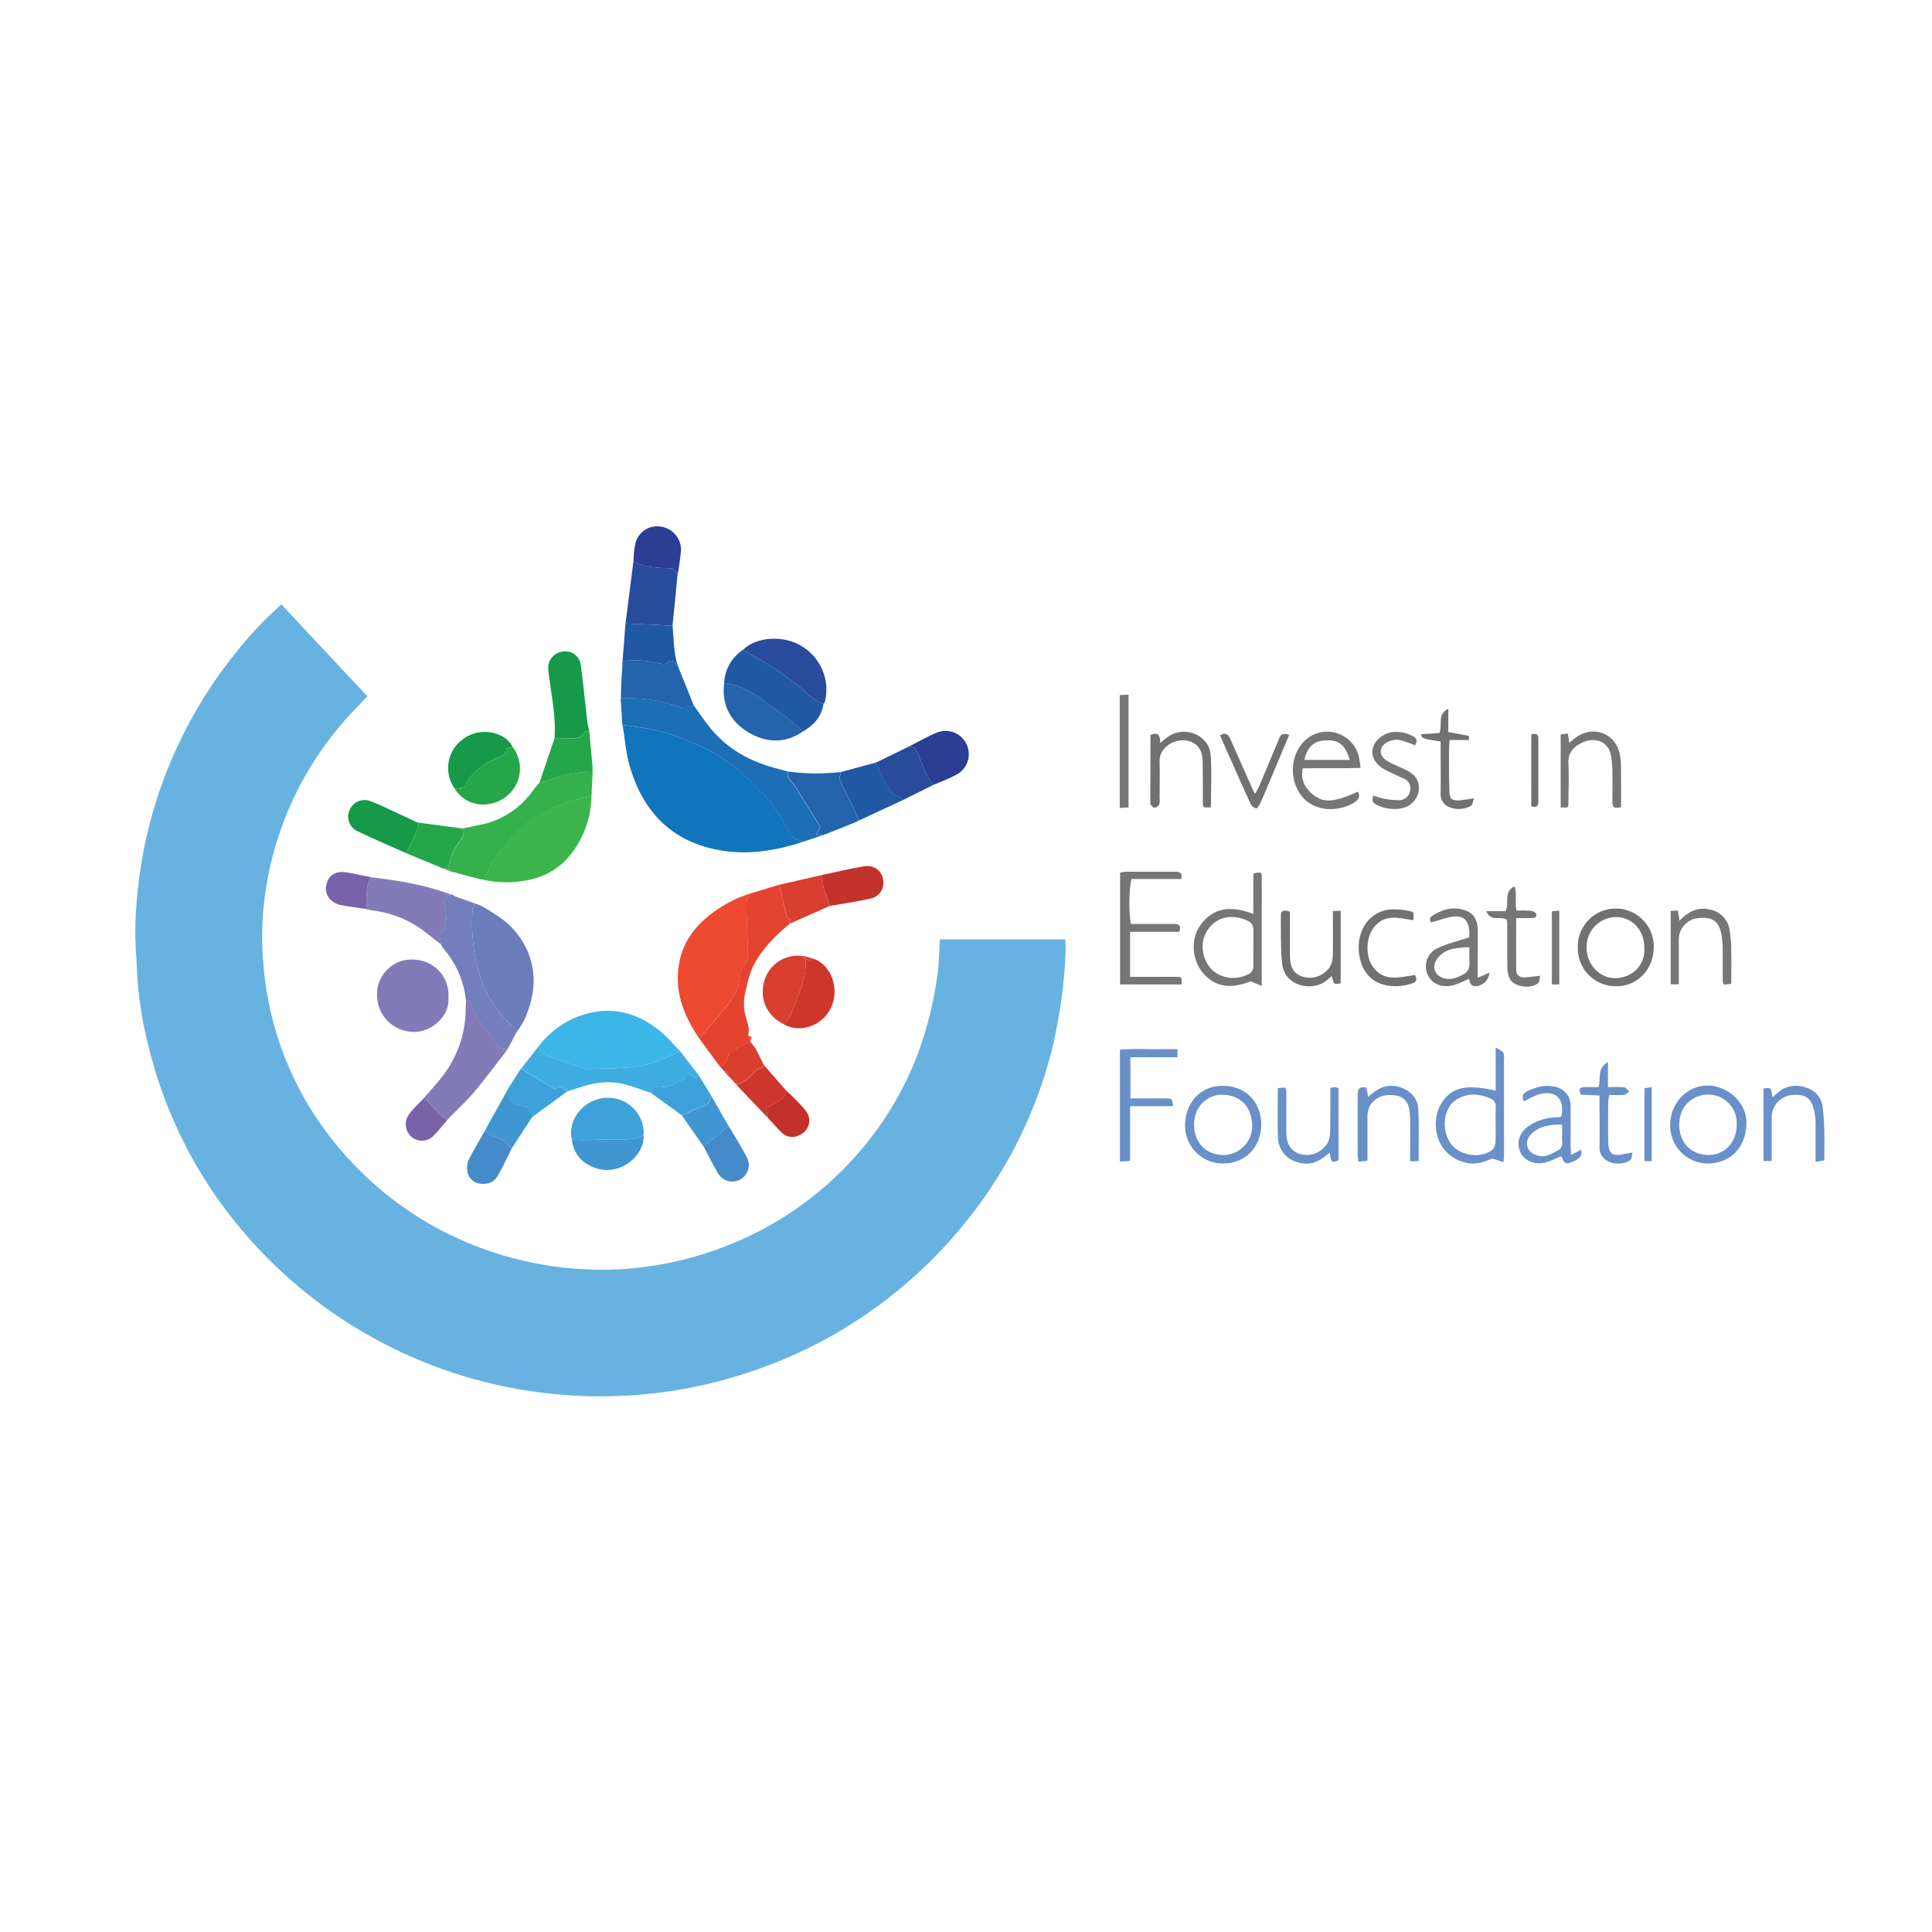<?xml version="1.0" encoding="UTF-8"?> <svg xmlns="http://www.w3.org/2000/svg" xmlns:xlink="http://www.w3.org/1999/xlink" width="657px" height="657px" viewBox="0 0 657 657" version="1.1"><title>Artboard</title><g id="Artboard" stroke="none" stroke-width="1" fill="none" fill-rule="evenodd"><g id="invest-in-logo" transform="translate(-693.59, -69.22)" fill-rule="nonzero"><path d="M1013.21,388.66 L1055.8,388.66 C1055.88,389.77 1056.02,390.73 1056.002,391.66 C1055.754,400.105 1054.845,408.518 1053.28,416.82 C1051.56,426.492 1048.853,435.961 1045.2,445.08 C1039.877,458.545 1032.65,471.177 1023.74,482.59 C1010.316,499.891 993.456,514.225 974.22,524.69 C959.096,532.841 942.778,538.548 925.87,541.6 C912.227,544.023 898.327,544.662 884.52,543.5 C844.099,540.228 806.459,521.624 779.31,491.5 C762.066,472.504 749.906,449.457 743.96,424.5 C741.875,416.312 740.605,407.938 740.17,399.5 C740,394.65 739.51,389.79 739.61,384.95 C740.292,350.436 752.536,317.15 774.38,290.42 C778.889,284.78 783.878,279.54 789.29,274.76 L818.51,306 C817.51,307.1 816.51,308.16 815.51,309.2 C799.41,325.371 788.6,346.05 784.51,368.5 C782.677,378.455 782.269,388.62 783.3,398.69 C785.411,421.548 794.629,443.17 809.66,460.52 C819.905,472.496 832.498,482.244 846.66,489.16 C864.664,497.88 884.583,501.898 904.56,500.84 C917.604,500.07 930.428,497.136 942.51,492.16 C958.35,485.672 972.53,475.706 984,463 C993.484,452.55 1000.905,440.4 1005.87,427.19 C1008.955,418.666 1011.134,409.841 1012.37,400.86 C1012.94,396.92 1012.93,392.91 1013.21,388.66 Z" id="Path" fill="#68B2E2"></path><path d="M966.75,355.45 C957.14,358.66 947.31,360.16 937.31,358.16 C921.49,355 912.07,344.79 907.71,329.69 C906.41,325.19 906.08,320.41 905.31,315.75 C910.65,316.44 915.98,317.1 921.16,318.8 C930.71,321.96 939.73,326 947.04,333.16 C949.04,335.16 951.04,337.16 953.04,339.16 C956.93,342.91 959.55,347.55 962.04,352.25 C962.536,353.476 963.569,354.405 964.84,354.77 C965.46,354.93 966.1,355.21 966.75,355.45 Z" id="Path" fill="#1175BC"></path><path d="M931.42,422.43 C925.97,414.38 922.57,405.82 924.73,395.84 C926.23,388.89 930.36,383.76 935.89,379.65 C939.765,376.725 944.12,374.498 948.76,373.07 C948.29,374.24 947.42,375.42 947.43,376.58 C947.49,382.26 947.85,387.93 947.96,393.58 C948.053,394.797 947.697,396.007 946.96,396.98 C945.44,398.44 945.37,400.31 945.13,401.98 C944.729,405.012 943.497,407.874 941.57,410.25 C938.24,414.4 934.8,418.39 931.42,422.43 Z" id="Path" fill="#ED4A31"></path><path d="M966.75,355.45 C966.1,355.21 965.46,354.93 964.75,354.74 C963.479,354.375 962.446,353.446 961.95,352.22 C959.49,347.52 956.87,342.88 952.95,339.13 C950.95,337.18 948.95,335.13 946.95,333.13 C939.64,325.97 930.62,321.93 921.07,318.77 C915.89,317.07 910.56,316.41 905.22,315.72 L904.65,306.72 C911.832,306.3 919.02,307.439 925.72,310.06 L929.36,308.9 C931.25,311.5 933.02,314.19 935.04,316.68 C941.04,324.11 949.04,328.39 958.2,330.68 C959.28,330.95 960.35,331.27 961.42,331.57 C960.99,334.06 963.16,335.24 964.2,336.97 C966.87,341.41 969.65,345.79 972.46,350.32 C972.14,351.02 971.71,351.93 971.15,353.12 L973.37,353.24 L966.75,355.45 Z" id="Path" fill="#1C6EB5"></path><path d="M876.7,425.09 C880.151,420.501 884.817,416.968 890.17,414.89 C900.17,411.12 909.47,412.96 917.74,419.57 C920.33,421.64 922.47,424.27 924.82,426.64 C923.794,427.254 922.729,427.799 921.63,428.27 C918.03,429.56 914.47,431.33 910.75,431.85 C905.25,432.63 899.61,432.51 894.03,432.73 C893.29,432.745 892.553,432.634 891.85,432.4 C888.44,431.3 884.98,430.32 881.68,428.94 C879.77,428.14 877.43,427.56 876.7,425.09 Z" id="Path" fill="#3CB6E8"></path><path d="M894.74,339.75 C894.674,347.121 892.127,354.254 887.51,360 C884.533,363.719 880.494,366.443 875.93,367.81 C869.849,369.592 863.405,369.736 857.25,368.23 C859.55,367.17 859.55,364.6 860.78,362.84 C864.29,357.78 867.86,352.84 872.9,349.04 C876.448,346.393 880.345,344.249 884.48,342.67 C887.78,341.42 891.31,340.72 894.74,339.75 Z" id="Path" fill="#3BB54C"></path><path d="M855,376.42 C855.826,376.659 856.629,376.971 857.4,377.35 C859.747,378.662 862.02,380.1 864.21,381.66 C868.036,384.457 871.052,388.218 872.95,392.56 C876.36,400.56 875.35,408.31 871.95,415.96 C871.165,417.439 870.269,418.856 869.27,420.2 C868.995,419.572 868.631,418.986 868.19,418.46 C862.408,413.397 858.25,406.738 856.24,399.32 C854.498,392.774 853.822,385.991 854.24,379.23 C854.39,378.268 854.645,377.326 855,376.42 L855,376.42 Z" id="Path" fill="#6C7DBC"></path><path d="M894.74,339.75 C891.31,340.75 887.74,341.42 884.48,342.75 C880.345,344.329 876.448,346.473 872.9,349.12 C867.9,352.93 864.29,357.86 860.78,362.92 C859.55,364.68 859.55,367.25 857.25,368.31 L846.02,365.31 L846.11,365.19 L846.52,364.86 L846.01,364.58 L846.01,364.58 C846.281,363.038 846.686,361.522 847.22,360.05 C848.042,358.135 849.111,356.337 850.4,354.7 C851.52,353.32 851.19,352.27 850.49,351.03 C852.65,350.59 854.81,350.17 856.96,349.7 C864.295,348.232 870.768,343.959 875,337.79 C875.63,336.89 876.42,336.1 877.13,335.26 C880.55,334.73 883.54,332.85 887.13,332.48 C889.76,332.2 892.39,331.42 895.13,331.48 L894.74,339.75 Z" id="Path" fill="#35B14C"></path><path d="M931.42,422.43 C934.8,418.43 938.24,414.43 941.54,410.31 C943.474,407.923 944.706,405.046 945.1,402 C945.34,400.3 945.41,398.43 946.93,397 C947.667,396.027 948.023,394.817 947.93,393.6 C947.82,387.92 947.46,382.25 947.4,376.6 C947.4,375.44 948.26,374.26 948.73,373.09 L958.52,370.09 C959.2,372.87 959.95,375.63 960.52,378.43 C960.82,379.86 960.73,381.43 962.52,381.99 C962.444,382.425 962.344,382.856 962.22,383.28 C957.22,387.42 952.66,391.93 949.68,397.85 C948.628,400.192 947.866,402.654 947.41,405.18 C946.666,407.633 946.425,410.211 946.7,412.76 C947.04,414.81 947.8,416.76 948.22,418.82 C948.271,419.675 948.204,420.533 948.02,421.37 L948.7,423.01 C948.77,423.24 948.83,423.47 948.88,423.71 C947.774,424.087 946.689,424.524 945.63,425.02 C944.29,425.73 943.04,426.61 941.38,427.65 C941,429.06 940.74,431.17 938.43,431.96 L931.42,422.43 Z" id="Path" fill="#E4442F"></path><path d="M846.08,408.35 C846.72,414.47 840.5,420.45 833.89,420.13 C827.097,419.918 821.725,414.306 821.81,407.51 C821.743,404.354 822.948,401.304 825.155,399.047 C827.361,396.789 830.383,395.515 833.54,395.51 C841.46,395.47 846.56,401.75 846.08,408.35 Z" id="Path" fill="#827BB8"></path><path d="M876.7,425.09 C877.43,427.56 879.77,428.14 881.7,428.94 C885,430.32 888.46,431.3 891.87,432.4 C892.573,432.634 893.31,432.745 894.05,432.73 C899.63,432.51 905.27,432.63 910.77,431.85 C914.49,431.33 918.05,429.56 921.65,428.27 C922.749,427.799 923.814,427.254 924.84,426.64 L931.34,435.05 C929.76,436.81 928.8,434.11 927.41,434.45 C927.15,435.05 927.02,436.02 926.66,436.1 C923.96,436.77 921.98,439.39 918.76,438.82 C917.25,438.55 915.44,438.73 915.05,440.92 C912.12,439.92 909.23,438.82 906.25,438.01 C900.66,436.5 895.2,437.4 889.84,439.3 C888.79,439.68 887.72,439.98 886.66,440.3 C885.41,439.85 884.5,438.02 882.79,439.39 C882.6,439.54 882.04,439.39 881.79,439.25 C878.1,437.06 874.43,434.84 870.79,432.62 L876.7,425.09 Z" id="Path" fill="#3EADE2"></path><path d="M855,376.42 C854.648,377.326 854.397,378.269 854.25,379.23 C853.832,385.991 854.508,392.774 856.25,399.32 C858.26,406.738 862.418,413.397 868.2,418.46 C868.641,418.986 869.005,419.572 869.28,420.2 C868.28,422.13 867.21,424.07 866.18,426 C864.65,426.08 863.41,425.94 862.47,424.28 C861.249,422.136 859.768,420.151 858.06,418.37 C856.434,416.673 855.195,414.643 854.43,412.42 C854.03,411.29 853.9,409.57 852.03,409.5 C851.403,403.005 848.768,396.867 844.49,391.94 C844.132,391.454 843.814,390.939 843.54,390.4 C843.36,389.2 843.19,388.01 843.07,387.2 C843.9,386.07 844.98,385.25 845.07,384.34 C845.438,382.124 845.366,379.858 844.86,377.67 C844.11,375.28 844.74,374.18 846.86,373.42 C847.073,373.38 847.294,373.419 847.48,373.53 L848.55,374.13 L855,376.42 Z" id="Path" fill="#737EBC"></path><path d="M852.1,409.5 C853.97,409.57 854.1,411.29 854.5,412.42 C855.265,414.643 856.504,416.673 858.13,418.37 C859.838,420.151 861.319,422.136 862.54,424.28 C863.48,425.94 864.72,426.08 866.25,426 C862.47,430.86 858.83,435.84 854.86,440.55 C852.01,443.93 848.72,446.93 845.63,450.1 C844.982,449.758 844.373,449.349 843.81,448.88 C841.81,446.8 839.81,444.66 837.81,442.54 C840.06,439.91 842.47,437.41 844.51,434.63 C849.427,428.015 852.044,419.972 851.96,411.73 C852,411 852.07,410.24 852.1,409.5 Z" id="Path" fill="#827BB8"></path><path d="M939.85,301.5 C940.047,296.901 942.448,292.68 946.3,290.16 C947.093,290.733 947.917,291.261 948.77,291.74 C954.279,294.632 959.514,298.02 964.41,301.86 C967.46,304.15 969.81,307.39 973.63,308.61 C972.96,312.95 970.35,315.85 966.63,317.96 C964.331,315.793 961.903,313.766 959.36,311.89 C953.23,307.8 947.78,302.29 939.85,301.5 Z" id="Path" fill="#2158A4"></path><path d="M846.9,373.42 C844.81,374.18 844.18,375.28 844.9,377.67 C845.406,379.858 845.478,382.124 845.11,384.34 C845.02,385.25 843.94,386.07 843.11,387.2 C843.23,388.01 843.4,389.2 843.58,390.4 C841.13,388.51 838.74,386.52 836.22,384.74 C831.261,381.412 825.561,379.351 819.62,378.74 C819.135,378.65 818.658,378.526 818.19,378.37 C818.35,374.71 817.74,370.95 819.72,367.54 C829,368.63 838.14,370.1 846.9,373.42 Z" id="Path" fill="#827BB8"></path><path d="M882.17,320.24 C882.7,313.12 881.17,306.19 880.3,299.19 C880.114,298.2 880.014,297.197 880,296.19 C880.089,293.322 882.328,290.983 885.19,290.77 C886.566,290.58 887.961,290.947 889.065,291.79 C890.169,292.633 890.891,293.882 891.07,295.26 C891.96,301.64 892.54,308.06 893.29,314.46 C893.43,315.64 893.77,316.79 894.02,317.96 C893.42,318.03 892.43,317.9 892.29,318.19 C891.12,320.64 888.96,320.19 886.93,320.19 L882.17,320.24 Z" id="Path" fill="#169A49"></path><path d="M906.31,281.24 L908.98,260.24 C910.302,260.852 911.678,261.341 913.09,261.7 C915.61,262.167 918.167,262.411 920.73,262.43 C922.237,262.257 923.636,263.235 923.99,264.71 C923.71,267.65 923.44,270.59 923.15,273.53 C922.86,276.47 922.57,279.17 922.28,281.99 L906.31,281.24 Z" id="Path" fill="#284B9B"></path><path d="M1095.48,404 L1074.48,404 L1074.48,366 C1075.106,365.833 1075.745,365.716 1076.39,365.65 C1081.89,365.65 1087.39,365.65 1092.88,365.65 C1094.33,365.65 1095.78,365.65 1095.33,368.12 L1078.39,368.12 C1077.52,371.12 1077.39,379.28 1078.15,383.42 C1082.94,383.42 1087.78,383.42 1092.63,383.42 C1094.26,383.42 1095.44,383.66 1094.63,386.11 L1077.89,386.11 L1077.89,401.42 L1086.39,401.42 C1088.89,401.42 1091.39,401.37 1093.89,401.42 C1095.44,401.44 1095.44,401.52 1095.48,404 Z" id="Path" fill="#757677"></path><path d="M973.46,353.24 L971.24,353.12 C971.8,351.93 972.24,351.02 972.55,350.32 C969.74,345.79 966.96,341.41 964.29,336.97 C963.29,335.24 961.08,334.06 961.51,331.57 C967.478,332.395 973.527,332.455 979.51,331.75 C979.39,332.67 978.88,333.75 979.2,334.47 C980.56,337.58 982.2,340.57 983.67,343.64 C984.4,345.14 985.03,346.7 985.67,348.23 L985.67,348.15 L984.75,348.74 L973.46,353.24 Z" id="Path" fill="#2364AC"></path><path d="M973.63,308.61 C969.81,307.39 967.46,304.15 964.41,301.86 C959.514,298.02 954.279,294.632 948.77,291.74 C947.917,291.261 947.093,290.733 946.3,290.16 C950.75,285.74 960.23,285.02 966.55,289.16 C972.766,293.074 975.823,300.493 974.17,307.65 C974.044,307.998 973.862,308.322 973.63,308.61 L973.63,308.61 Z" id="Path" fill="#284B9B"></path><path d="M929.45,308.93 L925.81,310.09 C919.11,307.469 911.922,306.33 904.74,306.75 C904.74,304.97 904.83,303.19 904.87,301.41 L904.93,300.1 L905.2,296.26 L905.2,295.49 L905.29,294 C909.245,293.569 913.243,293.782 917.13,294.63 C918.13,294.85 919.64,295.28 920.13,294.81 C921.97,292.89 922.87,294.51 924.02,295.49 L929.45,308.93 Z" id="Path" fill="#2364AC"></path><path d="M888.05,456.75 C886.34,448.95 893.5,442.14 900.78,442.55 C904.032,442.631 907.111,444.029 909.313,446.423 C911.515,448.817 912.651,452.003 912.46,455.25 C908.39,457.19 904.03,456.76 899.74,456.73 C895.84,456.71 892,457.15 888.05,456.75 Z" id="Path" fill="#3DA2DA"></path><path d="M1119.8,380 L1119.8,366.3 C1122.55,365.65 1122.63,365.65 1122.66,367.86 C1122.72,371.6 1122.66,375.35 1122.66,379.1 C1122.66,386.093 1122.66,393.093 1122.66,400.1 L1122.66,404.48 L1118.87,402.93 C1111.87,405.77 1106.43,404.79 1102.39,399.73 C1098.9,395.34 1098.51,388.43 1101.7,383.97 C1104.89,379.51 1109.91,376.2 1119.8,380 Z M1119.8,391.45 L1119.8,391.45 C1119.8,389.32 1119.89,387.2 1119.8,385.08 C1119.77,384.243 1119.411,383.453 1118.8,382.88 C1115.89,380.96 1110.57,380.02 1106.8,382.8 C1102.34,386.13 1101.3,391.88 1104.1,396.87 C1106.72,401.53 1112.87,403.07 1117.87,400.64 C1119.184,400.152 1119.986,398.82 1119.8,397.43 C1119.74,395.48 1119.82,393.48 1119.82,391.49 L1119.8,391.45 Z" id="Shape" fill="#757677"></path><path d="M939.85,301.5 C947.78,302.29 953.23,307.8 959.4,311.89 C961.943,313.766 964.371,315.793 966.67,317.96 C960.53,322.16 954.17,321.89 948.06,318.24 C941.95,314.59 938.91,308.88 939.85,301.5 Z" id="Path" fill="#2364AC"></path><path d="M1202.21,440.08 L1202.21,425.39 C1203.54,426.27 1204.42,426.58 1204.83,427.21 C1205.082,427.907 1205.154,428.657 1205.04,429.39 C1205.04,440.383 1205.04,451.367 1205.04,462.34 C1205.04,462.82 1204.96,463.34 1204.85,464.4 L1201.02,463.18 C1198.61,464.28 1195.42,465.53 1191.8,464.55 C1189.249,463.932 1186.938,462.571 1185.16,460.64 C1180.86,455.89 1181.16,448.56 1183.66,444.57 C1187.13,439 1191.82,437.77 1202.21,440.08 Z M1202.21,451.85 L1202.21,451.85 C1202.21,449.85 1202.14,447.85 1202.21,445.85 C1202.419,444.568 1201.726,443.308 1200.53,442.8 C1196.7,441.16 1192.91,440.8 1189.1,443 C1184.46,445.7 1183.66,452.93 1186.65,457.69 C1189.43,462.11 1196.74,463.46 1200.97,460.33 C1201.657,459.677 1202.069,458.786 1202.12,457.84 C1202.29,455.86 1202.18,453.85 1202.18,451.85 L1202.21,451.85 Z" id="Shape" fill="#6990C8"></path><path d="M831.72,359.36 C826.15,356.87 820.54,354.47 815.04,351.83 C812.328,350.468 811.224,347.171 812.57,344.45 C813.775,341.83 816.81,340.6 819.5,341.64 C821.374,342.329 823.21,343.117 825,344 C828.51,345.62 832,347.26 835.51,348.89 C835.628,349.752 835.597,350.628 835.42,351.48 C834.28,354.17 833,356.75 831.72,359.36 Z" id="Path" fill="#169A49"></path><path d="M868.49,324 C870.235,326.716 870.825,330.015 870.128,333.167 C869.432,336.319 867.507,339.062 864.78,340.79 C858.91,344.47 851.69,343.03 848.26,337.5 L851.68,336.93 C853.57,331.73 857.92,329.13 862.62,326.93 C863.93,326.3 865.91,326.36 865.72,323.99 C865.72,323.78 867.14,323.46 867.9,323.19 L867.83,323.19 L868.49,324 Z" id="Path" fill="#26A64A"></path><path d="M1155.4,338.43 C1156.29,340.13 1155.53,341.26 1154.11,342.14 C1149.22,345.19 1140.27,345.87 1135.69,339.19 C1131.51,333.08 1132.79,324.19 1138.51,320.08 C1141.506,317.954 1145.36,317.45 1148.802,318.736 C1152.243,320.022 1154.823,322.93 1155.69,326.5 C1155.94,327.57 1156.03,328.67 1156.27,330.35 C1149.59,330.59 1143.17,330.35 1136.6,330.51 C1135.83,334.2 1137.23,336.95 1139.78,339.17 C1143.5,342.4 1147.12,342.16 1155.4,338.43 Z M1137.15,327.64 L1152.57,327.64 C1151,322.43 1148.93,320.79 1144.39,320.98 C1140.41,321.14 1138.19,323.16 1137.15,327.64 Z" id="Shape" fill="#757677"></path><path d="M969.8,395.14 C975.38,396.5 979.32,404.33 976.42,411.38 C973.73,417.93 965.63,420.87 960.09,417.51 C962.2,415.75 962.9,413.22 963.84,410.8 C965.78,405.8 968,400.8 967.51,395.25 C968.28,395.34 969.11,396.78 969.8,395.14 Z" id="Path" fill="#CE362C"></path><path d="M967.51,395.25 C968,400.84 965.78,405.78 963.84,410.8 C962.9,413.22 962.2,415.75 960.09,417.51 C954.38,414.66 951.79,408.98 953.45,402.98 C954.946,397.4 960.248,393.712 966,394.25 L967.49,395.25 L967.51,395.25 Z" id="Path" fill="#D93F30"></path><path d="M985.7,348.23 C985.03,346.7 984.4,345.14 983.7,343.64 C982.22,340.57 980.59,337.58 979.23,334.47 C978.91,333.75 979.42,332.67 979.54,331.75 L991.54,328.51 C991.757,329.194 992.021,329.862 992.33,330.51 C994.39,334.19 995.03,338.98 1000.02,340.4 C1000.27,340.47 1000.4,341 1000.58,341.31 L985.7,348.23 Z" id="Path" fill="#2158A4"></path><path d="M1094,426 L1094,428.74 L1078,428.74 L1078,442.74 L1088.39,442.74 C1089.391,442.707 1090.393,442.741 1091.39,442.84 C1092.18,442.94 1092.2,443.12 1092.5,445.39 L1077.9,445.39 L1077.9,464 L1074.44,464.23 L1074.44,426.17 C1077.575,425.94 1080.719,425.887 1083.86,426.01 C1087,426 1090.26,426 1094,426 Z" id="Path" fill="#6990C8"></path><path d="M1002.54,323.16 C1005.74,321.54 1008.85,319.71 1012.16,318.35 C1016.103,316.752 1020.603,318.558 1022.347,322.438 C1024.091,326.319 1022.453,330.883 1018.64,332.77 C1016.2,334.06 1013.58,335.02 1011.04,336.13 C1010.221,335.151 1009.491,334.1 1008.86,332.99 C1007.67,330.43 1006.64,327.81 1005.62,325.18 C1005.283,323.802 1003.938,322.92 1002.54,323.16 Z" id="Path" fill="#2B3E94"></path><path d="M867.9,323.16 C867.14,323.43 865.71,323.75 865.72,323.96 C865.91,326.33 863.93,326.27 862.62,326.9 C857.92,329.13 853.62,331.73 851.68,336.9 L848.26,337.47 C846.316,334.778 845.566,331.404 846.184,328.142 C846.802,324.879 848.736,322.014 851.53,320.22 C857.42,316.2 865.59,318.36 867.9,323.16 Z" id="Path" fill="#169A49"></path><path d="M1230.13,391.46 C1229.999,386.757 1232.434,382.353 1236.486,379.963 C1240.539,377.573 1245.571,377.573 1249.624,379.963 C1253.676,382.353 1256.111,386.757 1255.98,391.46 C1255.89,398.85 1250.42,404.58 1243.44,404.6 C1239.905,404.719 1236.476,403.378 1233.958,400.893 C1231.441,398.408 1230.057,394.997 1230.13,391.46 Z M1252.77,391.88 C1252.9,385.78 1248.9,381.21 1243.33,381.08 C1240.618,381.059 1238.011,382.124 1236.09,384.039 C1234.17,385.954 1233.097,388.558 1233.11,391.27 C1232.99,397.02 1237.5,401.96 1242.91,401.86 C1249,401.73 1253,397.14 1252.77,391.88 L1252.77,391.88 Z" id="Shape" fill="#717173"></path><path d="M1274.34,464.89 C1270.866,464.868 1267.549,463.442 1265.143,460.938 C1262.736,458.433 1261.444,455.062 1261.56,451.59 C1261.56,444.24 1267.56,438.18 1274.49,438.36 C1281.42,438.54 1287.67,444.45 1287.49,451.19 C1287.33,460.13 1281.35,464.88 1274.34,464.89 Z M1284.18,451.55 C1284.311,448.852 1283.303,446.222 1281.401,444.304 C1279.5,442.385 1276.879,441.353 1274.18,441.46 C1269.84,441.51 1264.65,444.76 1264.62,451.69 C1264.62,457.33 1268.22,461.93 1274.53,461.99 C1280.18,462.05 1284.23,457.61 1284.18,451.55 L1284.18,451.55 Z" id="Shape" fill="#6990C8"></path><path d="M1109.38,464.89 C1102.285,464.857 1096.558,459.085 1096.58,451.99 C1096.52,444.94 1101.27,438.35 1109.51,438.46 C1118.42,438.58 1122.51,445.29 1122.51,451.57 C1122.49,458.81 1117.61,464.87 1109.38,464.89 Z M1109.75,462 C1112.396,461.943 1114.908,460.827 1116.723,458.902 C1118.539,456.977 1119.507,454.404 1119.41,451.76 C1119.08,444.3 1114.18,441.48 1109.07,441.49 C1104.61,441.49 1099.56,445 1099.65,451.85 C1099.74,457.89 1103.72,462 1109.75,462 Z" id="Shape" fill="#6990C8"></path><path d="M1196.08,401.74 L1200.08,399.98 C1199.94,402.335 1198.141,404.256 1195.8,404.55 C1193.89,404.91 1193.51,403.55 1193.06,402.1 C1191.47,402.8 1189.96,403.62 1188.36,404.1 C1184.28,405.4 1180.53,403.98 1179.11,400.73 C1178.327,399.065 1178.254,397.153 1178.908,395.433 C1179.563,393.713 1180.888,392.333 1182.58,391.61 C1185.75,390.03 1189.33,389.28 1193.22,387.99 C1193.295,387.098 1193.295,386.202 1193.22,385.31 C1192.75,382.04 1191.22,380.59 1187.93,380.91 C1185.42,381.16 1182.99,382.2 1180.29,382.91 C1179.964,382.595 1179.814,382.14 1179.888,381.693 C1179.962,381.246 1180.25,380.863 1180.66,380.67 C1183.33,378.97 1186.21,377.78 1189.47,378.24 C1194.23,378.92 1196.12,381.17 1196.14,386.03 C1196.16,390.89 1196.08,396.05 1196.08,401.74 Z M1193.26,391.3 C1191.533,391.368 1189.81,391.529 1188.1,391.78 C1185.719,392.146 1183.588,393.459 1182.19,395.42 C1180.5,397.97 1181.41,400.8 1184.25,401.78 C1186.83,402.67 1189.1,401.72 1191.36,400.49 C1193.44,399.36 1193.36,397.49 1193.27,395.64 C1193.23,394.41 1193.26,393.17 1193.26,391.3 Z" id="Shape" fill="#757677"></path><path d="M972.8,366.84 C977.63,365.84 982.44,364.66 987.3,363.84 C990.63,363.26 993.23,365.1 993.8,367.95 C994.228,369.474 993.977,371.108 993.11,372.432 C992.244,373.757 990.847,374.642 989.28,374.86 C984.81,375.86 980.28,376.5 975.77,377.3 C975.24,374.3 973.1,371.76 973.46,368.51 C973.52,368 973,367.39 972.8,366.84 Z" id="Path" fill="#C3312B"></path><path d="M924,295.49 C922.85,294.49 922,292.89 920.11,294.81 C919.66,295.28 918.11,294.81 917.11,294.63 C913.233,293.785 909.245,293.572 905.3,294 L906.3,281.24 L922.3,281.99 C922.71,286.51 922.69,291.09 924,295.49 Z" id="Path" fill="#2158A4"></path><path d="M1002.54,323.16 C1003.932,322.918 1005.275,323.79 1005.62,325.16 C1006.62,327.79 1007.62,330.41 1008.86,332.97 C1009.491,334.08 1010.221,335.131 1011.04,336.11 L1000.55,341.33 C1000.37,341.02 1000.24,340.49 999.99,340.42 C994.99,339 994.36,334.21 992.3,330.53 C991.991,329.882 991.727,329.214 991.51,328.53 L1002.54,323.16 Z" id="Path" fill="#284B9B"></path><path d="M1224.29,449.13 C1224.436,448.929 1224.563,448.714 1224.67,448.49 C1225.79,441.18 1220.79,439.8 1215.79,441.76 C1214.424,442.36 1213.089,443.027 1211.79,443.76 C1211.02,442.13 1211.41,441.04 1212.9,440.33 C1215.9,438.9 1218.9,437.98 1222.23,438.75 C1225.429,439.25 1227.764,442.042 1227.69,445.28 C1227.75,449.78 1227.69,454.28 1227.69,458.77 C1227.69,459.72 1227.79,460.67 1227.87,461.97 L1231.33,460.18 C1231.74,462.4 1230.75,463.4 1227.75,464.55 C1225.31,465.48 1225.15,463.55 1224.52,462.38 C1222.73,463.11 1221.06,463.98 1219.29,464.5 C1215.72,465.5 1212.02,464.02 1210.65,461.13 C1209.17,458.01 1210.15,454.57 1213.26,452.24 C1215.75,450.553 1218.625,449.521 1221.62,449.24 C1222.48,449.19 1223.36,449.19 1224.29,449.13 Z M1224.8,451.66 C1220.64,451.5 1217.22,452.4 1215.11,454.12 C1213.58,455.37 1212.5,456.97 1212.96,458.97 C1213.38,460.78 1214.78,461.73 1216.65,462.22 C1219.4,462.95 1221.42,461.47 1223.55,460.3 C1225.37,459.3 1224.71,457.48 1224.78,455.93 C1224.85,454.59 1224.8,453.25 1224.8,451.66 L1224.8,451.66 Z" id="Shape" fill="#6990C8"></path><path d="M1176,464.09 L1173.11,464.09 C1173.11,462.21 1173.11,460.38 1173.11,458.54 C1173.11,455.05 1173.23,451.54 1173.03,448.06 C1172.77,443.46 1170.52,441.49 1166.09,441.6 C1161.66,441.71 1158.64,444.6 1158.61,448.68 C1158.61,453.68 1158.61,458.68 1158.61,463.92 L1155.54,464.3 C1155.43,463.2 1155.27,462.37 1155.27,461.53 C1155.27,454.92 1155.27,448.3 1155.27,441.68 C1155.27,439.68 1155.79,438.48 1158.27,439.11 C1158.46,440.11 1158.66,441.11 1158.87,442.23 C1161.76,439.59 1164.79,437.71 1168.93,438.73 C1173.07,439.75 1175.84,442.61 1175.93,446.8 C1176.15,452.41 1176,458 1176,464.09 Z" id="Path" fill="#6990C8"></path><path d="M1084.83,319.18 C1087.6,317.95 1088.14,319.42 1088.12,321.87 C1089.25,320.97 1090.04,320.27 1090.9,319.68 C1096.46,315.86 1104.69,319.15 1105.26,325.78 C1105.77,331.69 1105.37,337.67 1105.37,343.78 L1103,343.78 C1102.823,343.469 1102.698,343.131 1102.63,342.78 C1102.63,338.04 1102.63,333.3 1102.58,328.57 C1102.58,325.4 1101.7,322.62 1098.37,321.36 C1095.2,320.365 1091.741,321.319 1089.53,323.8 C1088.411,324.986 1087.832,326.582 1087.93,328.21 C1088.02,332.33 1087.93,336.44 1087.93,340.55 C1088.034,341.287 1087.993,342.038 1087.81,342.76 C1087.469,343.351 1086.896,343.771 1086.23,343.92 C1085.84,343.99 1085.3,343.34 1084.89,342.92 C1084.75,342.79 1084.77,342.45 1084.77,342.2 L1084.83,319.18 Z" id="Path" fill="#717173"></path><path d="M1132.24,379.25 C1132.24,384.32 1132.24,389.18 1132.24,394.04 C1132.24,398.24 1133.7,400.57 1136.66,401.37 C1140.26,402.456 1144.135,400.924 1146.02,397.67 C1146.592,396.451 1146.873,395.116 1146.84,393.77 C1146.93,388.93 1146.84,384.09 1146.84,379.05 L1149.5,378.92 L1149.5,403.59 C1147.19,404.05 1147.19,404.05 1146.5,401.15 C1145.77,401.74 1145.12,402.27 1144.5,402.79 C1140.06,406.37 1130.37,404.91 1129.57,396.79 C1129.04,391.47 1129.21,386.09 1129.15,380.73 C1129.1,378.78 1130.3,378.53 1132.24,379.25 Z" id="Path" fill="#717173"></path><path d="M831.72,359.36 C832.96,356.75 834.28,354.17 835.41,351.5 C835.587,350.648 835.618,349.772 835.5,348.91 L850.5,350.91 C851.2,352.15 851.5,353.2 850.41,354.58 C849.121,356.217 848.052,358.015 847.23,359.93 C846.687,361.414 846.275,362.944 846,364.5 L844.33,364.57 L831.72,359.36 Z" id="Path" fill="#26A64A"></path><path d="M1264.5,403.94 L1261.73,403.94 L1261.73,379 L1264.2,378.86 C1264.38,380.03 1264.54,381.09 1264.73,382.32 C1267.6,379.32 1270.8,377.51 1275.08,378.53 C1278.504,379.149 1281.167,381.856 1281.73,385.29 C1282.137,387.742 1282.335,390.224 1282.32,392.71 C1282.42,396.32 1282.32,399.93 1282.32,403.79 L1279.81,404.06 C1279.627,403.669 1279.496,403.255 1279.42,402.83 C1279.42,399.08 1279.42,395.33 1279.42,391.59 C1279.396,390.098 1279.255,388.61 1279,387.14 C1278.19,382.55 1276.08,380.98 1271.49,381.41 C1267.569,381.556 1264.471,384.786 1264.49,388.71 C1264.47,393.69 1264.5,398.67 1264.5,403.94 Z" id="Path" fill="#757677"></path><path d="M924,264.71 C923.646,263.235 922.247,262.257 920.74,262.43 C918.177,262.411 915.62,262.167 913.1,261.7 C911.688,261.341 910.312,260.852 908.99,260.24 C909.042,258.136 909.262,256.039 909.65,253.97 C910.647,250.029 914.55,247.553 918.54,248.33 C922.39,248.994 925.198,252.343 925.18,256.25 C924.93,259.088 924.536,261.912 924,264.71 L924,264.71 Z" id="Path" fill="#2B3E94"></path><path d="M1146,439.16 C1146.527,439.044 1147.062,438.967 1147.6,438.93 C1148.003,439.007 1148.398,439.121 1148.78,439.27 L1148.78,463.76 C1145.91,465.34 1146.09,463.01 1145.78,461.16 C1143.25,463.36 1140.89,465.03 1137.63,464.92 C1132.52,464.75 1128.41,461.3 1128.19,456.23 C1127.94,450.65 1128.13,445.04 1128.13,439.23 L1130.66,439.04 C1130.833,439.44 1130.958,439.86 1131.03,440.29 C1131.03,444.9 1131.03,449.51 1131.03,454.13 C1131.03,458.51 1132.63,460.81 1136.14,461.78 C1139.647,462.551 1143.251,460.972 1145.06,457.87 C1145.653,456.657 1145.951,455.32 1145.93,453.97 C1146,449.09 1146,444.24 1146,439.16 Z" id="Path" fill="#6990C8"></path><path d="M888.05,456.75 C891.95,457.15 895.84,456.75 899.74,456.75 C904.03,456.75 908.39,457.21 912.46,455.27 C912.75,462.47 904.31,469.27 896.09,466.42 C891.53,464.83 888.65,461.7 888.05,456.75 Z" id="Path" fill="#4096D1"></path><path d="M1244.85,343.67 C1242.43,344.43 1241.85,343.58 1241.91,341.79 C1241.97,338.18 1241.91,334.56 1241.91,330.95 C1241.857,329.588 1241.733,328.229 1241.54,326.88 C1240.89,321.01 1235.63,319.65 1231.21,321.95 C1228.64,323.29 1226.76,325.29 1226.94,328.75 C1227.19,333.48 1226.94,338.22 1226.94,342.96 C1226.869,343.26 1226.751,343.547 1226.59,343.81 L1224.32,343.81 L1224.32,319 L1226.75,318.64 C1226.92,319.74 1227.06,320.64 1227.25,321.83 C1228.25,321.03 1228.94,320.36 1229.73,319.83 C1235.48,315.83 1242.73,318.56 1244.35,325.35 C1244.701,327.054 1244.862,328.791 1244.83,330.53 C1244.9,334.89 1244.85,339.23 1244.85,343.67 Z" id="Path" fill="#757677"></path><path d="M1311,464.33 C1311,459.53 1311,455.33 1311,451.08 C1310.994,449.844 1310.867,448.611 1310.62,447.4 C1309.62,442.52 1307.62,441.14 1302.76,441.63 C1298.912,442.081 1296.028,445.367 1296.08,449.24 C1296.08,454.09 1296.08,458.93 1296.08,464.02 L1293.3,464.02 L1293.3,439.39 C1295.87,439 1295.87,439 1296.3,442.39 C1297.05,441.77 1297.71,441.27 1298.3,440.71 C1302.99,436.29 1312.63,438.59 1313.43,445.71 C1313.72,448.29 1313.89,450.9 1313.96,453.5 C1314.05,456.85 1313.96,460.22 1313.96,463.82 L1311,464.33 Z" id="Path" fill="#6990C8"></path><path d="M882.17,320.24 L886.93,320.24 C888.93,320.24 891.12,320.67 892.29,318.24 C892.43,317.95 893.42,318.08 894.02,318.01 L895.02,329.34 C894.96,329.41 894.86,329.49 894.87,329.54 C894.93,329.685 895,329.825 895.08,329.96 L895.08,331.5 C892.36,331.43 889.73,332.21 887.08,332.5 C883.5,332.87 880.51,334.75 877.08,335.28 L882.17,320.24 Z" id="Path" fill="#26A64A"></path><path d="M972.8,366.84 C973.03,367.39 973.52,367.98 973.46,368.5 C973.1,371.75 975.24,374.3 975.77,377.29 L962.26,383.29 C962.384,382.866 962.484,382.435 962.56,382 C960.78,381.41 960.87,379.87 960.56,378.44 C959.97,375.64 959.22,372.88 958.56,370.1 L972.8,366.84 Z" id="Path" fill="#D93F30"></path><path d="M941.41,452.18 C943.47,455.68 945.68,459.11 947.53,462.72 C949.004,465.419 948.03,468.802 945.346,470.304 C942.663,471.806 939.27,470.868 937.74,468.2 C935.95,465.26 934.48,462.12 932.87,459.07 L941.41,452.18 Z" id="Path" fill="#468BC9"></path><path d="M867.61,459.75 C866.06,462.84 864.61,466 862.91,469.01 C861.63,471.28 859.44,472.09 856.91,471.75 C854.73,471.536 852.955,469.904 852.56,467.75 C852.266,466.315 852.434,464.824 853.04,463.49 C854.74,460.07 856.76,456.81 858.65,453.49 C859.12,454.05 859.47,454.83 860.06,455.11 C861.49,455.8 863.14,456.05 864.48,456.84 C865.627,457.692 866.677,458.668 867.61,459.75 L867.61,459.75 Z" id="Path" fill="#468BC9"></path><path d="M1174.83,322.67 C1173.55,322.19 1172.3,321.67 1171.01,321.26 C1168.994,320.474 1166.724,320.697 1164.9,321.86 C1162.66,323.38 1162.5,325.77 1164.6,327.48 C1165.612,328.2 1166.703,328.804 1167.85,329.28 C1169.31,330 1170.85,330.56 1172.26,331.33 C1175.26,332.94 1176.41,335.21 1176.01,338.39 C1175.414,341.272 1173.155,343.519 1170.27,344.1 C1167.422,344.642 1164.476,344.249 1161.87,342.98 C1160.56,342.34 1159.87,341.58 1160.61,339.77 C1161.705,340.171 1162.824,340.505 1163.96,340.77 C1165.778,341.152 1167.632,341.343 1169.49,341.34 C1171.323,341.278 1172.851,339.915 1173.12,338.1 C1173.566,336.31 1172.547,334.482 1170.79,333.92 C1168.73,333.01 1166.69,332.07 1164.7,331.03 C1161.38,329.29 1159.87,326.7 1160.4,323.9 C1160.93,321.1 1163.59,318.84 1166.75,318.24 C1169.243,317.875 1171.786,318.327 1174,319.53 C1175.44,320.16 1175.64,321.19 1174.83,322.67 Z" id="Path" fill="#757677"></path><path d="M1206,382 C1203.72,380.53 1200.62,382.89 1199,379.08 L1205.57,379.08 C1207.02,376.2 1204.68,372.49 1208.7,370.59 C1209.44,373.24 1208.7,375.96 1209.29,378.87 C1210.893,378.801 1212.499,378.818 1214.1,378.92 C1214.8,378.99 1215.93,379.56 1216.01,380.04 C1216.23,381.5 1215.01,381.42 1214.01,381.42 L1209.19,381.42 C1209.19,387.42 1209.13,393.28 1209.19,399.1 C1209.19,400.85 1210.48,401.74 1212.25,401.6 C1213.83,401.47 1215.4,401.25 1217.34,401.02 C1217.15,401.92 1217.24,402.94 1216.78,403.41 C1214.54,405.66 1208.61,404.95 1207.07,402.19 C1206.474,400.974 1206.172,399.634 1206.19,398.28 C1206.09,393.42 1206.19,388.55 1206.14,383.69 C1206.124,383.125 1206.077,382.56 1206,382 L1206,382 Z" id="Path" fill="#757677"></path><path d="M870.7,432.63 C874.37,434.85 878.04,437.07 881.7,439.26 C881.99,439.43 882.55,439.55 882.7,439.4 C884.41,438.03 885.32,439.86 886.57,440.31 L874.43,449.19 C874.05,448.07 873.66,446.94 873.28,445.81 C867.85,444.98 866.69,444.03 866.08,439.92 L870.7,432.63 Z" id="Path" fill="#3DA2DA"></path><path d="M1240.39,430.37 L1240.39,438.9 C1242.233,438.82 1244.079,438.844 1245.92,438.97 C1246.54,439.05 1247.06,439.92 1247.63,440.43 C1247.06,440.82 1246.52,441.43 1245.92,441.53 C1244.32,441.68 1242.69,441.58 1240.83,441.58 C1240.65,442.431 1240.53,443.293 1240.47,444.16 C1240.47,448.53 1240.39,452.91 1240.47,457.28 C1240.55,461.65 1241.85,462.6 1246.06,461.63 C1246.77,461.47 1247.5,461.37 1248.74,461.15 C1248.48,462.2 1248.55,463.2 1248.09,463.6 C1246.09,465.35 1241.83,465.31 1239.66,463.67 C1238.208,462.644 1237.4,460.933 1237.53,459.16 C1237.63,454.66 1237.53,450.16 1237.53,445.66 L1237.53,441.77 L1231.12,441.46 C1230.72,440.19 1230.27,439.01 1232.31,438.92 C1233.91,438.84 1235.51,438.92 1237.17,438.92 C1238.15,436.05 1236.45,432.66 1240.39,430.37 Z" id="Path" fill="#6990C8"></path><path d="M915,440.92 C915.39,438.73 917.2,438.55 918.71,438.82 C921.93,439.39 923.91,436.77 926.61,436.1 C926.97,436.02 927.1,435.05 927.36,434.45 C928.75,434.11 929.71,436.81 931.29,435.05 L935.29,441.54 C935.493,443.41 934.256,445.133 932.42,445.54 C930.01,446.32 927.73,447.49 925.42,448.49 L915,440.92 Z" id="Path" fill="#3DA2DA"></path><path d="M866.15,439.92 C866.76,444.03 867.92,444.98 873.35,445.81 C873.73,446.94 874.12,448.07 874.5,449.19 L867.61,459.75 C866.662,458.658 865.596,457.676 864.43,456.82 C863.09,456.03 861.43,455.82 860.01,455.09 C859.42,454.81 859.07,454.03 858.6,453.47 L866.15,439.92 Z" id="Path" fill="#4096D1"></path><path d="M1174.79,400.78 C1175.28,401.85 1175.63,402.97 1174.16,403.52 C1168.23,405.71 1159.28,405.12 1156.48,396.7 C1153.79,388.59 1157.48,379.7 1165.97,378.51 C1168.317,378.341 1170.676,378.523 1172.97,379.05 C1174.45,379.3 1174.44,379.59 1174.19,382.15 C1169.33,381.4 1164.26,379.78 1160.6,384.85 C1158.05,388.38 1157.92,394.44 1160.42,397.94 C1164.24,403.3 1169.6,401.52 1174.79,400.78 Z" id="Path" fill="#717173"></path><path d="M1194.84,340.66 C1194.43,341.76 1194.35,342.99 1193.84,343.25 C1191.522,344.549 1188.73,344.693 1186.29,343.64 C1184.399,342.824 1183.265,340.866 1183.5,338.82 C1183.58,334.2 1183.5,329.59 1183.5,324.98 L1183.5,321.39 C1177.27,320.45 1177.27,320.45 1176.79,318.9 L1183.02,318.51 C1184.37,315.92 1182.02,312.24 1186.1,310.25 L1186.1,318.16 C1188.72,318.64 1190.93,319.04 1193.1,319.49 C1193.138,319.946 1193.138,320.404 1193.1,320.86 L1186.53,320.86 C1186.45,322.36 1186.33,323.55 1186.33,324.74 C1186.33,329.22 1186.33,333.74 1186.46,338.19 C1186.55,340.96 1187.19,341.48 1189.88,341.4 C1191.546,341.248 1193.202,341.001 1194.84,340.66 L1194.84,340.66 Z" id="Path" fill="#717173"></path><path d="M1132,319.15 L1124.71,336.46 C1123.84,338.52 1123,340.6 1122.05,342.63 C1121.76,343.23 1121.05,344.21 1120.74,344.13 C1119.972,343.893 1119.322,343.375 1118.92,342.68 C1116.66,337.83 1114.51,332.92 1112.34,328.03 C1111.007,325.103 1109.713,322.177 1108.46,319.25 C1110.62,318 1111.39,319.25 1112.05,320.7 C1114.617,326.507 1117.197,332.31 1119.79,338.11 C1119.89,338.33 1120.03,338.54 1120.38,339.19 C1120.99,338.04 1121.55,337.19 1121.95,336.19 C1124.09,331.19 1126.18,326.08 1128.3,321.04 C1128.84,319.68 1129.31,318.08 1132,319.15 Z" id="Path" fill="#717173"></path><path d="M819.75,367.51 C817.75,370.92 818.38,374.68 818.22,378.34 C815.3,377.9 812.35,377.57 809.44,376.99 C805.98,376.31 803.86,373.3 804.52,370.29 C805.27,366.84 807.63,365.29 811.43,365.89 C814.22,366.33 817,367 819.75,367.51 Z" id="Path" fill="#7A62A9"></path><polygon id="Path" fill="#757677" points="1074.37 305.58 1077.37 305.45 1077.37 343.81 1074.37 343.96"></polygon><path d="M960.87,440 C963.219,442.133 965.439,444.404 967.52,446.8 C970.16,450.17 968.52,454.46 964.4,455.63 C962.564,456.18 960.575,455.632 959.28,454.22 C957.67,452.7 956.28,450.99 954.72,449.37 L954.11,446.15 C956.72,444.17 960.48,443.94 960.87,440 Z" id="Path" fill="#C3312B"></path><path d="M960.87,440 C960.48,444 956.72,444.2 954.11,446.15 L954.72,449.37 L944.11,438.22 C945.429,437.692 946.687,437.022 947.86,436.22 C949.51,434.81 950.54,432.64 953.03,432.3 C953.15,432.3 953.19,431.63 953.26,431.3 L960.87,440 Z" id="Path" fill="#CE362C"></path><path d="M925.45,448.53 C927.78,447.53 930.06,446.36 932.45,445.58 C934.286,445.173 935.523,443.45 935.32,441.58 L941.39,452.22 L932.85,459.11 L925.45,448.53 Z" id="Path" fill="#4096D1"></path><path d="M837.85,442.54 C839.85,444.66 841.79,446.8 843.85,448.88 C844.413,449.349 845.022,449.758 845.67,450.1 C844.14,451.89 842.67,453.79 841.05,455.43 C838.98,457.597 835.556,457.708 833.35,455.68 C831.199,453.62 830.973,450.259 832.83,447.93 C834.35,446 836.15,444.33 837.85,442.54 Z" id="Path" fill="#7A62A9"></path><path d="M953.26,431.24 C953.19,431.59 953.15,432.24 953.03,432.24 C950.54,432.58 949.51,434.75 947.86,436.16 C946.687,436.962 945.429,437.632 944.11,438.16 L944.11,438.16 C944.34,436.95 943.84,436.43 942.63,436.56 L942.68,436.56 L941.84,435.75 L941.19,435.04 C941.31,434.04 940.89,433.43 939.81,433.44 L938.44,431.9 C940.75,431.11 941.01,429 941.39,427.59 C943.05,426.59 944.3,425.67 945.64,424.96 C946.699,424.464 947.784,424.027 948.89,423.65 C949.484,424.31 950.025,425.016 950.51,425.76 C951.5,427.58 952.36,429.42 953.26,431.24 Z" id="Path" fill="#D93F30"></path><polygon id="Path" fill="#6990C8" points="1255.27 464.08 1252.82 464.08 1252.82 439.28 1255.27 438.9"></polygon><polygon id="Path" fill="#757677" points="1223.84 404 1221.33 404 1221.33 379.15 1223.84 378.88"></polygon><path d="M1214.32,319 C1215.98,318.47 1216.74,318.85 1216.72,320.42 C1216.7,321.99 1216.72,323.66 1216.72,325.28 C1216.72,330.64 1216.72,336 1216.72,341.36 C1216.72,342.88 1216.59,344.17 1214.31,343.36 L1214.32,319 Z" id="Path" fill="#717173"></path><path d="M969.8,395.14 C969.11,396.78 968.28,395.34 967.51,395.25 L967.51,395.25 L967.51,394.45 L969.8,395.14 Z" id="Path" fill="#D93F30"></path><path d="M942.66,436.56 C943.87,436.43 944.37,436.95 944.14,438.16 L942.66,436.56 Z" id="Path" fill="#CE362C"></path><path d="M948.74,423 L948.06,421.36 C948.94,421.63 949.55,422 948.74,423 Z" id="Path" fill="#D93F30"></path><polygon id="Path" fill="#CE362C" points="967.52 394.45 967.52 395.25 966.03 394.25"></polygon><path d="M939.84,433.48 C940.92,433.48 941.34,434.05 941.22,435.08 L939.84,433.48 Z" id="Path" fill="#E4442F"></path><path d="M904.93,300.1 L904.87,301.41 L904.93,300.1 Z" id="Path" fill="#1C6EB5"></path><path d="M844.34,364.57 L846.01,364.5 L846.01,364.5 C846.003,364.708 846.037,364.915 846.11,365.11 L846.02,365.23 L844.34,364.57 Z" id="Path" fill="#35B14C"></path><path d="M941.87,435.79 L942.71,436.6 L941.87,435.79 Z" id="Path" fill="#CE362C"></path><path d="M868.49,324 L867.83,323.12 L868.49,324 Z" id="Path" fill="#169A49"></path><path d="M895.12,330 C895.04,329.865 894.97,329.725 894.91,329.58 C894.91,329.58 895,329.45 895.06,329.38 C895.172,329.438 895.247,329.548 895.259,329.674 C895.272,329.799 895.219,329.922 895.12,330 L895.12,330 Z" id="Path" fill="#35B14C"></path><path d="M984.76,348.74 L985.68,348.15 L984.76,348.74 Z" id="Path" fill="#2158A4"></path><path d="M848.59,374.13 L847.52,373.53 L848.59,374.13 Z" id="Path" fill="#827BB8"></path><path d="M846.11,365.11 C846.037,364.915 846.003,364.708 846.01,364.5 L846.52,364.78 L846.11,365.11 Z" id="Path" fill="#26A64A"></path></g></g></svg> 